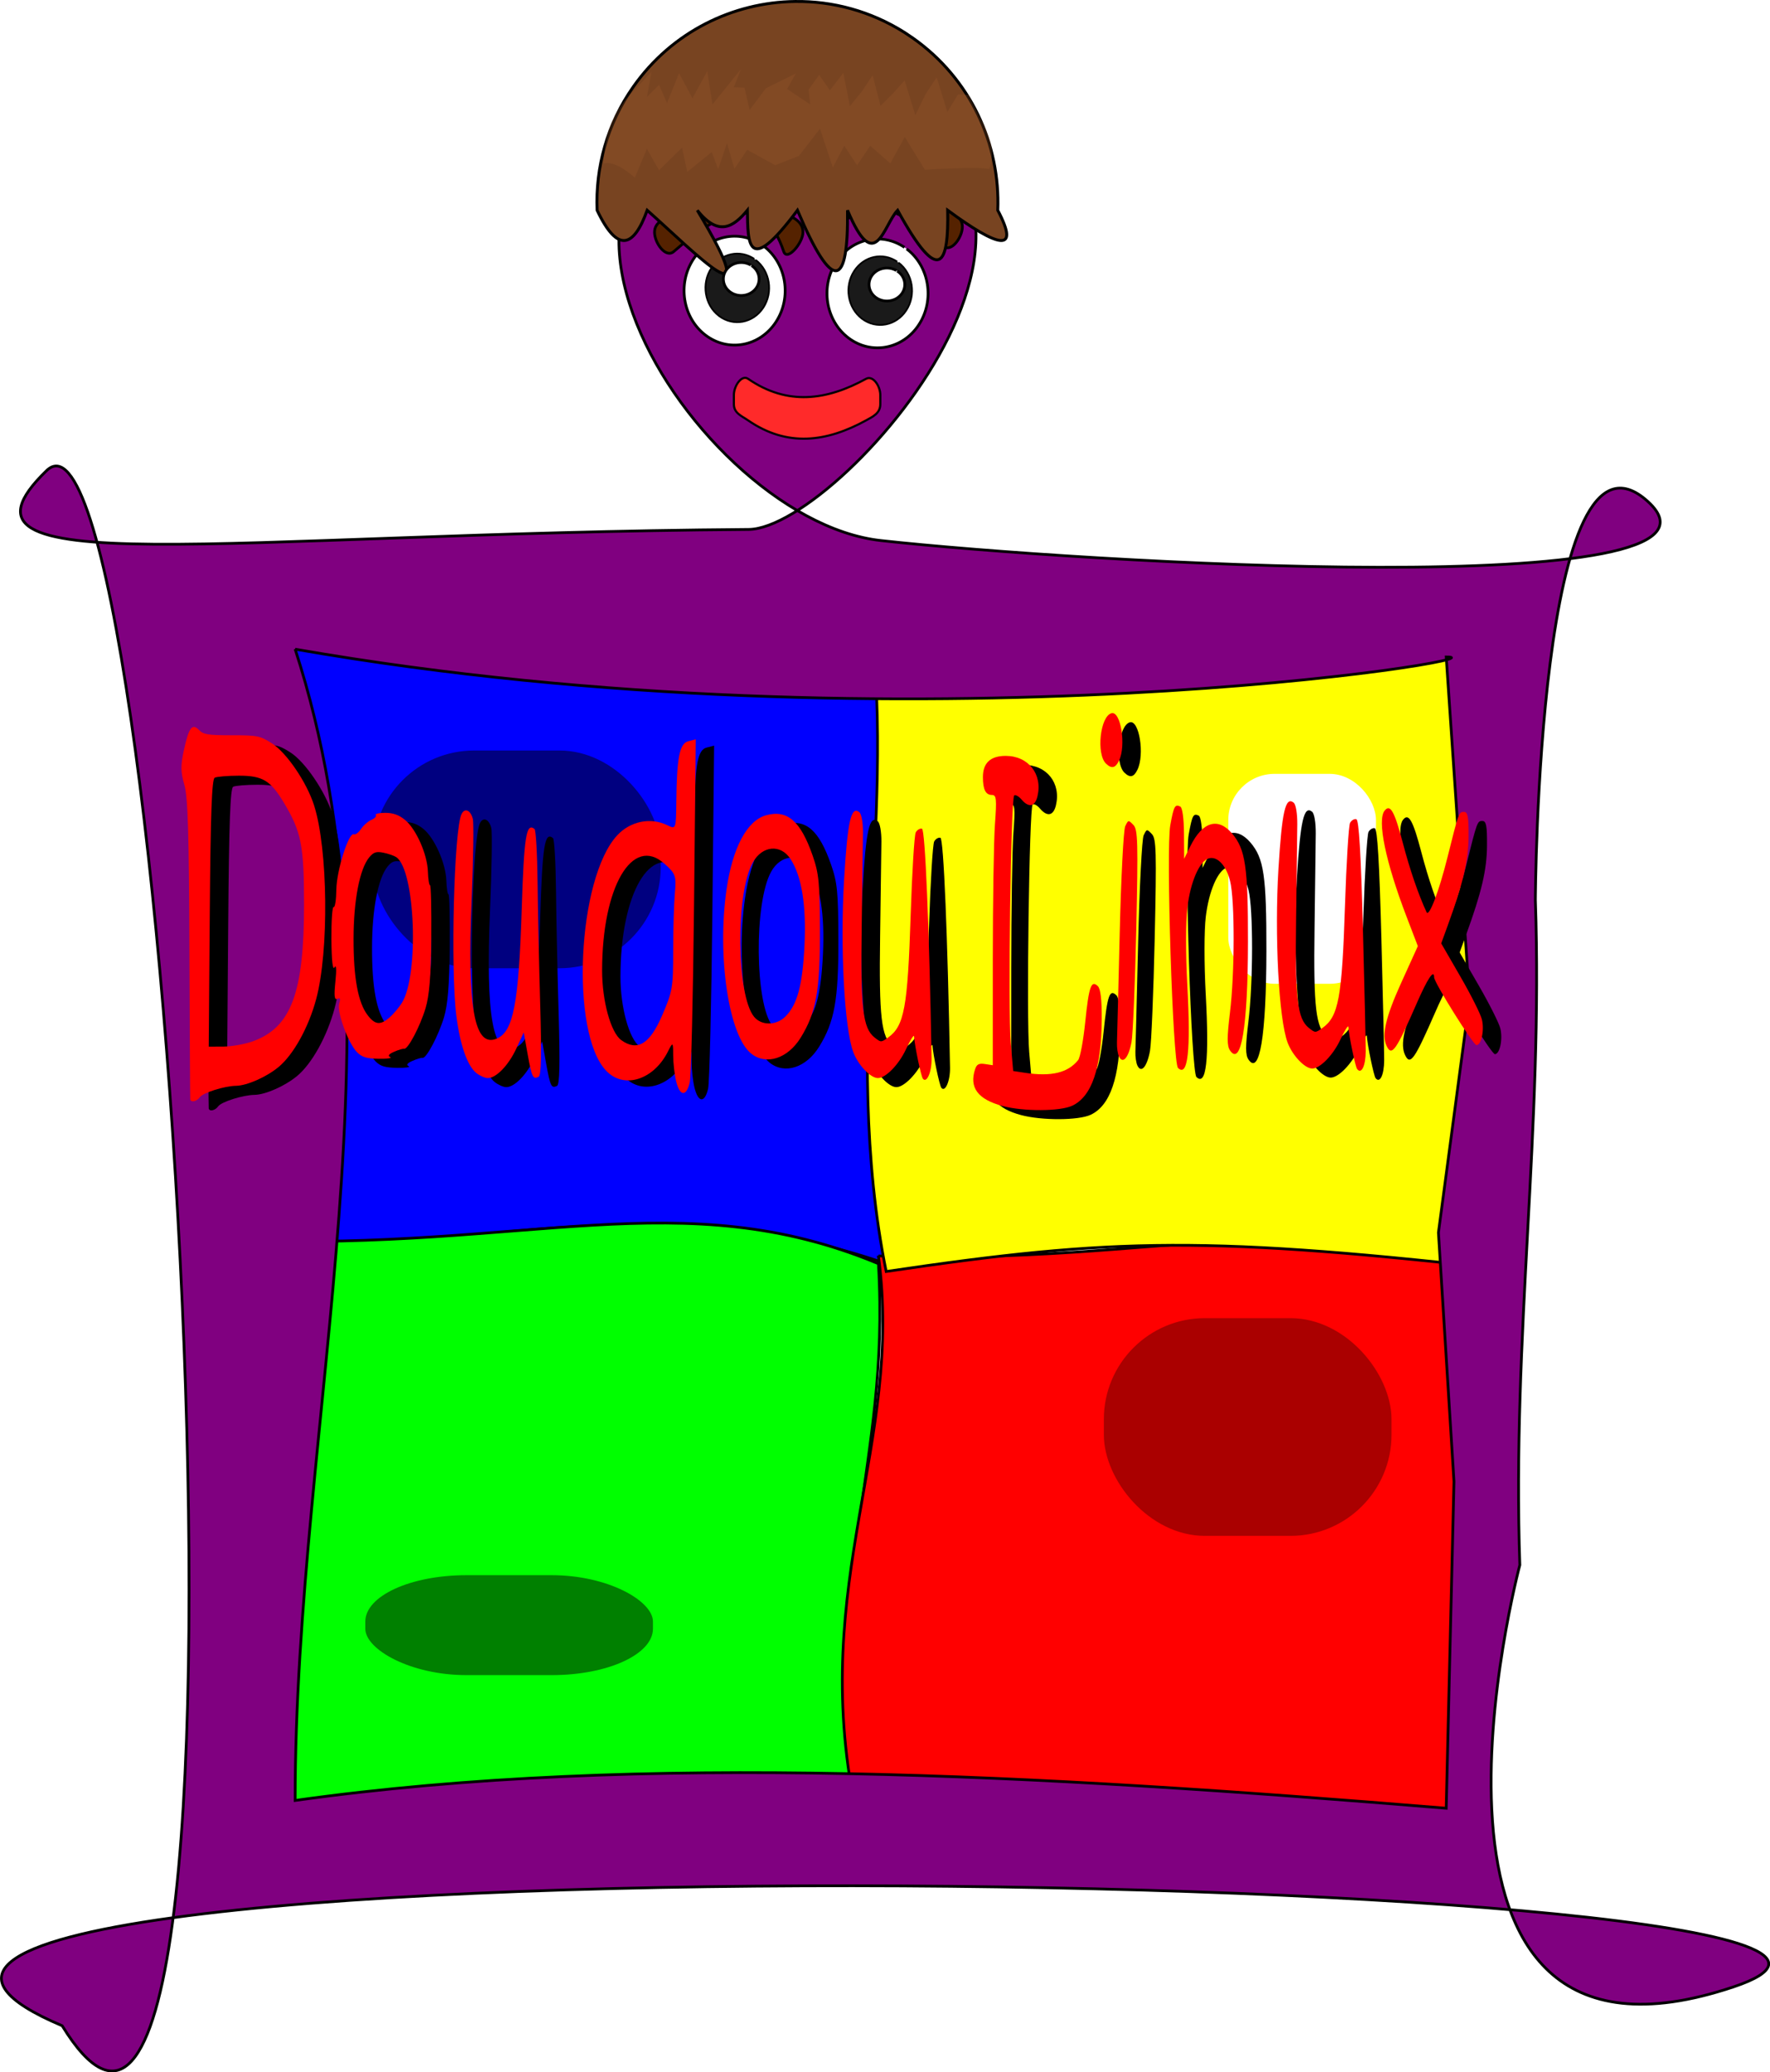 <?xml version="1.0" encoding="UTF-8"?>
<svg version="1.1" viewBox="0 0 1250.9 1464.3" xmlns="http://www.w3.org/2000/svg">
<defs>
<filter id="a" x="-.622" y="-.822" width="2.244" height="2.645" color-interpolation-filters="sRGB">
<feGaussianBlur stdDeviation="27.41"/>
</filter>
<filter id="d" x="-.839" y="-1.108" width="2.678" height="3.217" color-interpolation-filters="sRGB">
<feGaussianBlur stdDeviation="36.947"/>
</filter>
<filter id="c" x="-1.301" y="-.915" width="3.602" height="2.831" color-interpolation-filters="sRGB">
<feGaussianBlur stdDeviation="29.426"/>
</filter>
<filter id="b" color-interpolation-filters="sRGB">
<feGaussianBlur stdDeviation="1.37"/>
</filter>
</defs>
<g transform="translate(443.78 360.79)">
<g transform="matrix(1.923 0 0 1.923 1056.1 -172.93)" fill-rule="evenodd">
<g transform="translate(100 62.857)" stroke="#000" stroke-width="1px">
<path d="m-797.14 60.934c81.388 2.18 168.22 31.585 242.86 0 4.455 77.388 29.849 138.03 0 242.86-80.952-28.478-161.9-6.718-242.86 0 20.262-106.28 9.317-173.55 0-242.86z" fill="#00f"/>
<path d="m-791.43 295.22c105.23 3.761 162.09-21.494 234.29 8.571 4.455 77.388-21.58 106.6-5.714 217.14-72.381-45.621-159.05 7.568-240-22.857 3.119-106.28 20.745-133.55 11.429-202.86z" fill="#0f0"/>
<path d="m-557.14 300.93c105.23 3.761 162.09-21.494 234.29 8.571 4.455 77.388-35.865 98.026-20 208.57-110.44 15.274-141.94 16.191-222.86-14.286-16.881-83.423 17.888-133.55 8.571-202.86z" fill="#f00"/>
<path d="m-560 69.505c105.23 3.761 150.66 12.792 234.29 2.857 4.455 77.388-10.151 123.74 5.714 234.29-116.15-13.298-150.51-12.381-234.29 0-16.881-83.423 3.603-167.84-5.714-237.14z" fill="#ff0"/>
</g>
<path d="m-762.84 75.232c43.275-41.901 89.442 707.91 5.714 571.42-175.53-74.007 745.85-58.382 614.28-14.286s-78.571-155-78.571-155c-2.857-84.285 8.571-160 5.714-244.28 0 0 0.702-183.71 41.429-146.43 40.726 37.284-210.26 22.202-282.01 14.269-71.746-7.933-164.25-160.15-20.848-162.84 124.42 23.118 7.134 158.51-27.714 158.76-195.36 1.424-301.27 20.279-258-21.622zm91.339 65.612c225.47 39.339 448.14 2.863 423.03 2.857l8.571 125.76-11.429 85.758 5.714 91.472-2.857 120.04c-149.49-12.262-296.09-20.668-423.03-2.857 0-141.01 42.93-290.61 0-423.03z" fill="#800080" stroke="#000" stroke-width="1.011px"/>
<rect x="-642.86" y="178.08" width="105.71" height="80" ry="37.143" fill="#000080" filter="url(#a)" stroke-width="0"/>
<rect x="-374.29" y="386.65" width="105.71" height="80" ry="37.143" fill="#a00" filter="url(#a)" stroke-width="0"/>
<rect transform="matrix(1 0 0 .459 -5.714 299.69)" x="-640" y="395.22" width="105.71" height="80" ry="37.143" fill="#008000" filter="url(#d)" stroke-width="0"/>
<rect x="-328.57" y="186.65" width="54.286" height="77.143" ry="17.033" fill="#fff" filter="url(#c)" stroke-width="0"/>
<path transform="translate(640 51.028)" d="m-1139.3-58.279c8.388 6.357 10.402 18.833 4.499 27.866-5.903 9.033-17.488 11.202-25.876 4.845-8.388-6.357-10.402-18.833-4.499-27.866 5.694-8.714 16.732-11.09 25.099-5.403" fill="#fff" stroke="#000" stroke-width="1px"/>
<path transform="matrix(.63 0 0 .63 215.49 34.51)" d="m-1139.3-58.279c8.388 6.357 10.402 18.833 4.499 27.866-5.903 9.033-17.488 11.202-25.876 4.845-8.388-6.357-10.402-18.833-4.499-27.866 5.694-8.714 16.732-11.09 25.099-5.403" fill="#1a1a1a" stroke="#000" stroke-width="1px"/>
<path transform="translate(692.52 52.038)" d="m-1139.3-58.279c8.388 6.357 10.402 18.833 4.499 27.866-5.903 9.033-17.488 11.202-25.876 4.845-8.388-6.357-10.402-18.833-4.499-27.866 5.694-8.714 16.732-11.09 25.099-5.403" fill="#fff" stroke="#000" stroke-width="1px"/>
<path transform="matrix(.63 0 0 .63 268.02 35.52)" d="m-1139.3-58.279c8.388 6.357 10.402 18.833 4.499 27.866-5.903 9.033-17.488 11.202-25.876 4.845-8.388-6.357-10.402-18.833-4.499-27.866 5.694-8.714 16.732-11.09 25.099-5.403" fill="#1a1a1a" stroke="#000" stroke-width="1px"/>
<path d="m-532.35-19.41c15.183-10.284 27.866-5.57 40.406 0 3.58 1.59 7.071 3.154 7.071 7.071s-5.832 10.787-7.071 7.071c-7.252-21.758-22.438-15.749-40.406 0-2.946 2.582-7.071-3.154-7.071-7.071s3.828-4.874 7.071-7.071z" fill="#520" stroke="#000" stroke-width="1px"/>
<path d="m-433.36-21.43c-15.183-10.284-27.866-5.57-40.406 0-3.58 1.59-7.071 3.154-7.071 7.071s5.832 10.787 7.071 7.071c7.252-21.758 22.438-15.749 40.406 0 2.946 2.582 7.071-3.154 7.071-7.071s-3.828-4.874-7.071-7.071z" fill="#520" stroke="#000" stroke-width="1px"/>
<path d="m-505.03 41.503c14.45 9.959 28.901 7.931 43.351 0 2.541-1.395 5.232 2.649 5.232 5.94v3.394c0 3.291-2.691 4.545-5.232 5.94-14.45 7.931-28.901 9.959-43.351 0-2.387-1.645-5.232-2.649-5.232-5.94v-3.394c0-3.291 2.845-7.585 5.232-5.94z" fill="#ff2a2a" stroke="#000" stroke-width=".788px"/>
<path d="m-487.71-97.149c-22.927 0.271-45.344 11.211-59.469 31.281-9.712 13.8-13.995 29.787-13.344 45.438 7.591 16.014 13.505 13.575 18.406 0 17.85 15.849 44.263 43.284 18.406 0 7.769 9.801 13.302 6.184 18.406 0 0.192 11.887-0.138 24.817 18.406 0 13.144 30.839 18.726 28.403 18.406 0 10.189 24.319 13.177 5.439 18.406 0 15.684 28.647 18.758 19.463 18.406 0 18.466 13.563 26.839 16.025 18.406 0 0.966-24.174-9.962-48.322-31.219-63.281l-3.062-2.062c-12.452-7.859-26.4-11.538-40.156-11.375z" fill="#784421" stroke="#000" stroke-width="1.073px"/>
<path transform="translate(519.22 -91.924)" d="m-1023 91.801c2.966 1.927 3.678 5.707 1.591 8.445s-6.183 3.395-9.149 1.468c-2.966-1.927-3.678-5.707-1.591-8.445 2.013-2.641 5.916-3.361 8.874-1.637" fill="#fff" stroke="#000" stroke-width="1px"/>
<path transform="translate(572.76 -89.904)" d="m-1023 91.801c2.966 1.927 3.678 5.707 1.591 8.445s-6.183 3.395-9.149 1.468c-2.966-1.927-3.678-5.707-1.591-8.445 2.013-2.641 5.916-3.361 8.874-1.637" fill="#fff" stroke="#000" stroke-width="1px"/>
<path d="m-547-64.361 6.449-6.945-1.632 9.218 4.429-4.419 2.913 6.692 4.429-10.985 4.934 9.218 5.439-9.975 1.903 12.248 10.49-13.006-2.642 6.692 3.924 0.126 1.903 8.207 5.944-7.955 10.995-5.43-3.147 5.682 8.469 5.682-0.622-5.43 3.924-5.43 3.924 5.682 4.934-6.44 2.408 12.248 4.429-5.43 3.924-5.935 2.913 11.238 4.934-4.925 3.924-4.419 3.924 12.753 3.924-7.955 3.924-5.935 3.924 12.753 3.924-6.44 3.924 0.126c3.686 8.896 11.25 17.146 7.576 27.269-4.124-0.976-23.695 0.253-23.695 0.253l-7.364-12.022-5.344 9.696-7.364-6.466-4.838 7.171-4.707-7.178-4.202 7.974-4.707-14.249-7.737 9.995-8.748 3.429-10.263-5.663-4.707 6.964-2.725-9.383-3.253 9.522-2.369-6.267-8.983 7.278-1.912-8.884-8.478 8.289-4.437-7.874-4.443 10.609s-6.983-6.58-11.442-5.213c0.153-11.762 4.229-20.386 11.112-26.764z" fill="#a05a2c" filter="url(#b)" opacity=".506" stroke-width="0"/>
</g>
<path d="m47.015 407.67c-1.144-4.743-2.08-13.078-2.08-18.524 0-9.224-0.245-9.408-3.59-2.692-10.139 20.356-31.238 26.985-43.799 13.761-25.533-26.88-20.356-136.03 7.889-166.37 9.284-9.972 23.554-12.838 35.335-7.097 6.131 2.987 6.176 2.872 6.375-16.293 0.325-31.31 2.291-41.415 8.363-42.991l5.39-1.399-1.222 117.31c-0.672 64.521-2.035 120.82-3.028 125.11-2.387 10.313-7.042 9.916-9.632-0.821zm-9.964-46.3c7.435-17.166 7.884-19.771 7.884-45.726 0-15.137 0.539-33.497 1.197-40.8 1.112-12.331 0.579-13.826-7.478-20.977-22.607-20.068-43.906 16.525-43.942 75.492-0.013 21.574 6.139 43.951 13.544 49.261 11.34 8.132 20.066 2.904 28.795-17.25z"/>
<path d="m34.045 403.21c-1.144-4.743-2.08-13.078-2.08-18.524 0-9.224-0.245-9.408-3.59-2.692-10.139 20.356-31.238 26.985-43.799 13.761-25.532-26.88-20.356-136.03 7.89-166.37 9.284-9.972 23.554-12.838 35.335-7.097 6.131 2.987 6.176 2.872 6.375-16.293 0.325-31.31 2.291-41.415 8.363-42.991l5.39-1.399-1.222 117.31c-0.672 64.521-2.035 120.82-3.028 125.11-2.387 10.313-7.042 9.916-9.632-0.821zm-9.964-46.3c7.435-17.166 7.884-19.771 7.884-45.726 0-15.137 0.539-33.497 1.197-40.8 1.112-12.331 0.579-13.826-7.478-20.977-22.607-20.068-43.906 16.525-43.942 75.492-0.013 21.574 6.139 43.951 13.544 49.261 11.339 8.132 20.066 2.904 28.795-17.25z" fill="#f00"/>
<path d="m-94.136 403.79c-6.318-4.997-11.547-20.038-14.117-40.603-4.165-33.333-1.633-131.4 3.676-142.34 2.256-4.651 6.481-2.808 8.002 3.489 0.715 2.962 0.327 28.581-0.862 56.932-3.213 76.586 1.922 104.93 17.792 98.215 11.659-4.935 15.469-24.619 17.583-90.842 1.671-52.354 3.186-61.915 9.075-57.264 0.982 0.775 1.955 17.703 2.163 37.617 0.208 19.914 1.033 58.714 1.833 86.222 1.037 35.641 0.716 50.376-1.115 51.271-4.024 1.967-4.795 0.372-7.743-15.989l-2.764-15.34-5.189 11.239c-5.5 11.911-14.232 20.978-20.204 20.978-1.981 0-5.64-1.611-8.13-3.58z"/>
<path d="m-178.39 389.13c-6.229-6.261-14.441-28.663-12.616-34.414 1.082-3.411 0.724-4.342-1.291-3.357-2.117 1.035-2.451-1.923-1.385-12.272 0.865-8.394 0.622-12.22-0.632-9.954-1.309 2.367-2.095-4.74-2.2-19.899-0.09-12.969 0.622-23.2 1.582-22.734 0.96 0.466 1.815-5.077 1.899-12.318 0.157-13.534 8.81-40.814 12.39-39.065 1.037 0.507 3.311-1.185 5.053-3.76 1.743-2.575 5.072-5.488 7.399-6.473 2.327-0.985 3.681-2.495 3.008-3.355-0.672-0.861 2.345-1.565 6.705-1.565 5.586 0 9.717 1.477 13.985 5.001 7.885 6.51 15.76 24.299 16.162 36.51 0.175 5.314 0.856 9.663 1.513 9.665 0.657 0 1.046 16.779 0.865 37.283-0.239 27.001-1.355 40.686-4.05 49.635-3.885 12.901-12.484 29.19-15.108 28.617-0.838-0.183-4.022 0.761-7.076 2.097-3.808 1.667-4.677 2.858-2.765 3.792 1.533 0.749-2.121 1.281-8.12 1.183-8.592-0.142-11.843-1.121-15.32-4.616zm22.932-24.558c2.634-2.278 6.524-6.857 8.644-10.175 12.395-19.393 9.553-94.297-3.913-103.14-1.603-1.052-5.705-2.467-9.115-3.144-4.976-0.988-6.938-0.34-9.938 3.282-6.781 8.185-11.048 30.304-11.089 57.484-0.042 27.893 3.172 45.252 10.03 54.171 5.178 6.733 8.924 7.103 15.381 1.518z"/>
<path d="m-296.27 422.42c-0.136-0.759-0.411-48.601-0.613-106.32-0.286-81.692-1.077-107.38-3.572-115.98-2.597-8.949-2.678-13.502-0.428-23.981 3.54-16.489 5.942-19.745 10.826-14.68 3.051 3.164 6.285 3.682 23.004 3.682 18.239 0 20.013 0.354 28.411 5.672 10.423 6.6 24.661 27.504 29.865 43.846 9.86 30.966 10.629 102.92 1.465 136.99-5.372 19.969-16.037 39.196-26.58 47.913-8.562 7.079-22.304 13.149-30.033 13.266-8.237 0.125-23.39 4.91-25.646 8.1-2.104 2.973-6.267 3.896-6.698 1.484zm44.073-40.977c27.165-9.75 36.342-34.158 36.332-96.635-0.011-41.796-1.893-51.368-14.157-71.854-9.532-15.923-15.11-19.279-31.986-19.245-7.827 0.016-15.47 0.652-16.985 1.414-2.046 1.029-2.944 25.637-3.491 95.703l-0.737 94.317 10.474-0.041c5.761-0.022 15.008-1.669 20.55-3.658z"/>
<path d="m100.17 390.11c-15.856-12.54-24.287-68.76-17.427-116.21 4.236-29.298 14.496-48.516 27.868-52.204 15.041-4.147 24.448 3.989 32.978 28.525 4.398 12.65 5.044 19.345 5.126 53.134 0.103 42.263-2.706 57.86-13.587 75.45-9.167 14.82-24.318 19.718-34.958 11.303zm24.199-26.255c8.407-8.453 12.072-22.188 13.441-50.373 1.367-28.134-1.985-48.82-9.862-60.868-7.044-10.773-19.972-9.567-26.717 2.493-12.226 21.86-11.56 93.87 1.008 109.04 5.225 6.306 15.703 6.167 22.129-0.294z"/>
<path d="m221.48 407.82c-1.33-1.702-5.846-23.33-6.245-29.904-0.093-1.519-2.686 2.623-5.764 9.205-5.041 10.778-14.286 20.251-19.765 20.251-5.294 0-14.047-9.235-17.449-18.41-6.289-16.962-9.321-74.071-6.47-121.86 2.469-41.388 4.915-52.222 10.751-47.613 1.531 1.209 2.645 7.455 2.581 14.465-0.063 6.785-0.469 36.776-0.903 66.646-0.837 57.524 0.799 71.523 9.128 78.11 4.478 3.542 4.58 3.542 9.531 0.017 11.432-8.145 13.83-21.134 15.956-86.409 0.989-30.376 2.604-56.714 3.59-58.528 0.985-1.815 2.972-2.99 4.414-2.61 2.243 0.589 5.117 69.445 6.781 162.43 0.167 9.355-3.427 17.686-6.135 14.22z"/>
<path d="m277.87 427.12c-17.598-4.688-23.853-13.122-19.427-26.194 1.128-3.332 2.703-4.119 6.951-3.477l5.493 0.831 0.011-74.764c0.011-41.12 0.69-84.084 1.52-95.475 1.309-17.97 1.033-20.711-2.089-20.711-4.476 0-6.424-3.83-6.424-12.628 0-10.023 5.335-14.987 16.108-14.987 16.03 0 26.165 12.881 22.452 28.535-1.754 7.394-6.159 8.295-11.253 2.301-1.937-2.278-4.272-3.57-5.19-2.87-2.397 1.827-4.485 151.42-2.442 174.95l1.714 19.74 8.509 1.293c18.48 2.809 30.231-0.028 37.411-9.027 1.418-1.778 3.655-13.716 4.971-26.528 2.623-25.55 4.235-30.189 8.933-25.712 1.935 1.844 2.846 9.561 2.768 23.432-0.197 34.565-7.047 54.623-20.86 61.076-8.618 4.026-34.424 4.139-49.153 0.215z"/>
<path d="m360.09 392.2c-0.947-1.941-1.605-6.429-1.463-9.973 0.142-3.544 1.022-38.338 1.956-77.32 0.934-38.982 2.683-72.948 3.889-75.479 2.161-4.541 2.239-4.553 5.769-0.921 3.139 3.23 3.389 12.269 2.034 73.638-0.85 38.476-2.353 74.325-3.342 79.665-2.068 11.17-6.132 15.945-8.841 10.389z"/>
<path d="m350.93 185.22c-7.078-6.745-4.178-33.559 3.855-35.642 6.564-1.702 10.448 22.796 5.309 33.487-2.551 5.308-5.202 5.931-9.164 2.156z"/>
<path d="m401.79 400.25c-3.721-3.546-8.554-154.72-5.483-171.48 2.494-13.61 3.287-15.088 7.095-13.227 1.469 0.718 2.527 8.498 2.591 19.054l0.109 17.841 4.42-8.949c8.543-17.299 19.53-20.61 29.485-8.887 9.466 11.147 11.272 23.524 11.197 76.747-0.084 59.766-4.792 88.135-12.69 76.463-2.157-3.188-2.166-9.162-0.039-26.482 3.425-27.884 3.487-79.778 0.112-93.229-2.78-11.079-9.147-17.768-15.171-15.94-6.519 1.978-12.866 16.671-15.035 34.804-1.194 9.977-1.206 33.135-0.03 54.88 2.507 46.347 0.406 65.046-6.562 58.405z"/>
<path d="m528.38 401.01c-1.285-1.644-5.796-23.398-6.186-29.828-0.093-1.519-2.686 2.623-5.764 9.205-5.041 10.778-14.286 20.251-19.765 20.251-5.292 0-14.048-9.236-17.452-18.41-6.219-16.757-9.3-75.621-6.428-122.81 2.462-40.458 4.935-51.229 10.712-46.667 1.564 1.235 2.651 7.69 2.591 15.386-0.057 7.292-0.441 37.283-0.853 66.646-0.795 56.516 0.873 70.708 9.068 77.19 4.478 3.542 4.58 3.542 9.531 0.017 11.432-8.145 13.83-21.134 15.956-86.409 0.989-30.376 2.605-56.714 3.59-58.528 0.985-1.815 2.972-2.99 4.414-2.61 1.845 0.485 3.225 23.307 4.654 76.938 1.117 41.937 2.014 81.09 1.993 87.007-0.036 10.327-3.013 16.528-6.061 12.627z"/>
<path d="m549.29 384.84c-3.74-7.708-0.832-20.402 10.288-44.912l11.701-25.789-7.971-20.797c-14.832-38.696-20.921-68.152-15.491-74.944 3.962-4.957 7.012 0.496 12.949 23.15 4.849 18.507 10.933 36.234 16.691 48.632 1.732 3.728 8.794-14.793 14.742-38.66 7.98-32.022 8.051-32.217 11.63-32.217 2.757 0 3.382 3.327 3.285 17.489-0.116 17.119-3.812 32.854-14.799 63.019l-4.514 12.393 13.581 23.506c7.47 12.929 14.3 26.548 15.178 30.266 1.816 7.683-0.405 18.093-3.859 18.093-2.272 0-29.908-44.206-29.908-47.841 0-6.152-4.601 0.699-12.278 18.282-14.585 33.403-17.625 37.748-21.224 30.329z"/>
<path d="m-107.17 397.38c-6.318-4.997-11.547-20.038-14.117-40.603-4.165-33.333-1.632-131.4 3.676-142.34 2.256-4.65 6.481-2.808 8.002 3.49 0.715 2.962 0.327 28.581-0.862 56.932-3.213 76.586 1.922 104.93 17.792 98.215 11.659-4.935 15.469-24.619 17.582-90.842 1.671-52.354 3.187-61.915 9.075-57.264 0.982 0.775 1.955 17.703 2.163 37.617 0.208 19.914 1.033 58.714 1.833 86.222 1.037 35.641 0.716 50.376-1.115 51.271-4.024 1.967-4.795 0.373-7.743-15.989l-2.764-15.34-5.189 11.239c-5.5 11.912-14.232 20.978-20.204 20.978-1.982 0-5.64-1.611-8.13-3.58z" fill="#f00"/>
<path d="m-191.43 382.72c-6.229-6.261-14.441-28.663-12.616-34.414 1.082-3.41 0.724-4.342-1.291-3.357-2.117 1.035-2.451-1.923-1.385-12.272 0.865-8.394 0.622-12.22-0.632-9.954-1.309 2.367-2.095-4.74-2.2-19.899-0.09-12.97 0.622-23.2 1.582-22.734 0.96 0.466 1.815-5.077 1.899-12.318 0.157-13.533 8.81-40.815 12.39-39.065 1.037 0.507 3.311-1.185 5.054-3.761 1.742-2.575 5.072-5.488 7.399-6.473 2.327-0.985 3.681-2.495 3.008-3.356-0.672-0.86 2.345-1.564 6.705-1.564 5.586 0 9.717 1.477 13.985 5.001 7.885 6.509 15.76 24.299 16.162 36.51 0.175 5.314 0.855 9.663 1.512 9.665 0.657 0 1.046 16.779 0.865 37.283-0.239 27.001-1.355 40.686-4.05 49.634-3.885 12.902-12.484 29.19-15.107 28.617-0.838-0.183-4.022 0.761-7.076 2.097-3.808 1.667-4.677 2.858-2.765 3.792 1.533 0.749-2.121 1.282-8.12 1.183-8.592-0.142-11.843-1.121-15.32-4.616zm22.932-24.558c2.634-2.278 6.524-6.857 8.645-10.175 12.395-19.393 9.553-94.297-3.913-103.14-1.603-1.052-5.705-2.467-9.115-3.144-4.976-0.988-6.938-0.34-9.938 3.282-6.781 8.185-11.048 30.304-11.089 57.485-0.042 27.893 3.172 45.252 10.03 54.17 5.177 6.733 8.924 7.103 15.381 1.518z" fill="#f00"/>
<path d="m-309.31 416.02c-0.135-0.759-0.411-48.601-0.613-106.32-0.286-81.692-1.077-107.38-3.572-115.98-2.597-8.949-2.678-13.501-0.428-23.98 3.54-16.489 5.942-19.746 10.826-14.68 3.051 3.164 6.285 3.682 23.004 3.682 18.239 0 20.013 0.354 28.411 5.672 10.423 6.6 24.661 27.504 29.865 43.846 9.86 30.965 10.629 102.92 1.465 136.99-5.371 19.97-16.037 39.196-26.58 47.913-8.562 7.079-22.304 13.149-30.033 13.267-8.237 0.125-23.39 4.91-25.647 8.1-2.104 2.973-6.267 3.896-6.698 1.485zm44.073-40.977c27.165-9.75 36.342-34.159 36.332-96.635-0.011-41.796-1.893-51.368-14.157-71.854-9.532-15.923-15.11-19.279-31.986-19.245-7.827 0.016-15.47 0.652-16.985 1.414-2.046 1.029-2.944 25.637-3.491 95.703l-0.737 94.318 10.474-0.042c5.761-0.022 15.008-1.669 20.55-3.658z" fill="#f00"/>
<path d="m87.136 383.7c-15.857-12.541-24.288-68.762-17.428-116.21 4.236-29.298 14.496-48.516 27.868-52.203 15.041-4.147 24.448 3.989 32.978 28.524 4.398 12.651 5.044 19.345 5.127 53.134 0.103 42.263-2.706 57.86-13.588 75.45-9.167 14.82-24.318 19.718-34.958 11.303zm24.199-26.255c8.407-8.453 12.072-22.187 13.442-50.373 1.367-28.134-1.985-48.82-9.862-60.868-7.044-10.773-19.972-9.566-26.717 2.493-12.226 21.86-11.56 93.87 1.008 109.04 5.224 6.306 15.703 6.167 22.129-0.294z" fill="#f00"/>
<path d="m208.45 401.41c-1.33-1.702-5.846-23.33-6.245-29.904-0.093-1.519-2.686 2.623-5.764 9.205-5.041 10.778-14.286 20.251-19.765 20.251-5.294 0-14.047-9.235-17.449-18.41-6.289-16.962-9.321-74.071-6.47-121.86 2.469-41.388 4.915-52.222 10.751-47.613 1.531 1.209 2.645 7.455 2.581 14.465-0.063 6.785-0.469 36.776-0.903 66.646-0.837 57.524 0.799 71.524 9.128 78.111 4.478 3.542 4.58 3.542 9.531 0.017 11.432-8.145 13.83-21.134 15.956-86.409 0.989-30.376 2.604-56.714 3.59-58.528 0.985-1.815 2.972-2.989 4.414-2.61 2.243 0.589 5.117 69.445 6.781 162.43 0.167 9.355-3.427 17.686-6.135 14.22z" fill="#f00"/>
<path d="m264.83 420.72c-17.598-4.688-23.853-13.121-19.427-26.194 1.128-3.331 2.703-4.119 6.951-3.477l5.493 0.831 0.011-74.764c0.011-41.12 0.69-84.084 1.52-95.475 1.309-17.97 1.033-20.711-2.089-20.711-4.476 0-6.424-3.83-6.424-12.628 0-10.023 5.335-14.987 16.108-14.987 16.03 0 26.165 12.881 22.452 28.535-1.754 7.393-6.159 8.294-11.253 2.301-1.937-2.278-4.272-3.57-5.19-2.87-2.397 1.827-4.485 151.42-2.442 174.95l1.714 19.74 8.509 1.293c18.479 2.809 30.231-0.028 37.41-9.027 1.418-1.778 3.655-13.716 4.971-26.528 2.623-25.55 4.235-30.189 8.933-25.712 1.935 1.844 2.846 9.561 2.768 23.432-0.197 34.566-7.047 54.623-20.86 61.076-8.618 4.026-34.424 4.139-49.153 0.215z" fill="#f00"/>
<path d="m347.06 385.79c-0.947-1.941-1.605-6.429-1.463-9.973 0.142-3.544 1.022-38.338 1.956-77.32 0.934-38.982 2.683-72.948 3.889-75.479 2.161-4.54 2.239-4.553 5.769-0.92 3.139 3.23 3.389 12.269 2.033 73.638-0.85 38.476-2.353 74.325-3.342 79.665-2.068 11.17-6.132 15.946-8.841 10.389z" fill="#f00"/>
<path d="m337.9 178.81c-7.078-6.745-4.178-33.559 3.855-35.642 6.564-1.702 10.448 22.796 5.309 33.486-2.551 5.308-5.202 5.931-9.164 2.156z" fill="#f00"/>
<path d="m388.76 393.84c-3.721-3.546-8.554-154.72-5.483-171.48 2.494-13.61 3.287-15.088 7.095-13.227 1.469 0.718 2.527 8.498 2.591 19.054l0.109 17.841 4.42-8.949c8.543-17.299 19.529-20.611 29.485-8.887 9.466 11.147 11.272 23.524 11.197 76.747-0.084 59.766-4.792 88.135-12.69 76.463-2.157-3.188-2.166-9.162-0.039-26.482 3.425-27.885 3.487-79.778 0.112-93.229-2.78-11.079-9.147-17.768-15.171-15.94-6.519 1.978-12.866 16.671-15.035 34.804-1.193 9.976-1.206 33.135-0.029 54.88 2.507 46.347 0.406 65.046-6.562 58.405z" fill="#f00"/>
<path d="m515.34 394.6c-1.285-1.644-5.796-23.398-6.186-29.828-0.093-1.519-2.686 2.623-5.764 9.205-5.041 10.778-14.286 20.251-19.765 20.251-5.292 0-14.048-9.236-17.452-18.41-6.219-16.757-9.3-75.621-6.428-122.81 2.462-40.458 4.935-51.229 10.712-46.667 1.564 1.235 2.651 7.69 2.591 15.386-0.057 7.292-0.441 37.282-0.854 66.646-0.795 56.516 0.873 70.709 9.068 77.19 4.478 3.542 4.58 3.542 9.531 0.017 11.432-8.145 13.83-21.134 15.956-86.409 0.989-30.376 2.605-56.714 3.59-58.528 0.985-1.815 2.972-2.989 4.414-2.61 1.845 0.485 3.225 23.307 4.654 76.938 1.117 41.937 2.015 81.09 1.994 87.007-0.036 10.327-3.013 16.528-6.061 12.627z" fill="#f00"/>
<path d="m536.25 378.43c-3.74-7.709-0.832-20.402 10.288-44.912l11.701-25.789-7.971-20.797c-14.832-38.696-20.921-68.152-15.491-74.944 3.962-4.957 7.012 0.496 12.949 23.151 4.849 18.506 10.933 36.234 16.691 48.632 1.731 3.729 8.794-14.793 14.742-38.66 7.98-32.022 8.051-32.217 11.63-32.217 2.757 0 3.382 3.327 3.285 17.489-0.116 17.119-3.812 32.854-14.799 63.019l-4.514 12.392 13.581 23.506c7.469 12.928 14.3 26.548 15.178 30.266 1.816 7.684-0.405 18.093-3.859 18.093-2.273 0-29.908-44.206-29.908-47.841 0-6.152-4.601 0.699-12.278 18.281-14.584 33.404-17.625 37.748-21.224 30.33z" fill="#f00"/>
</g>
</svg>
